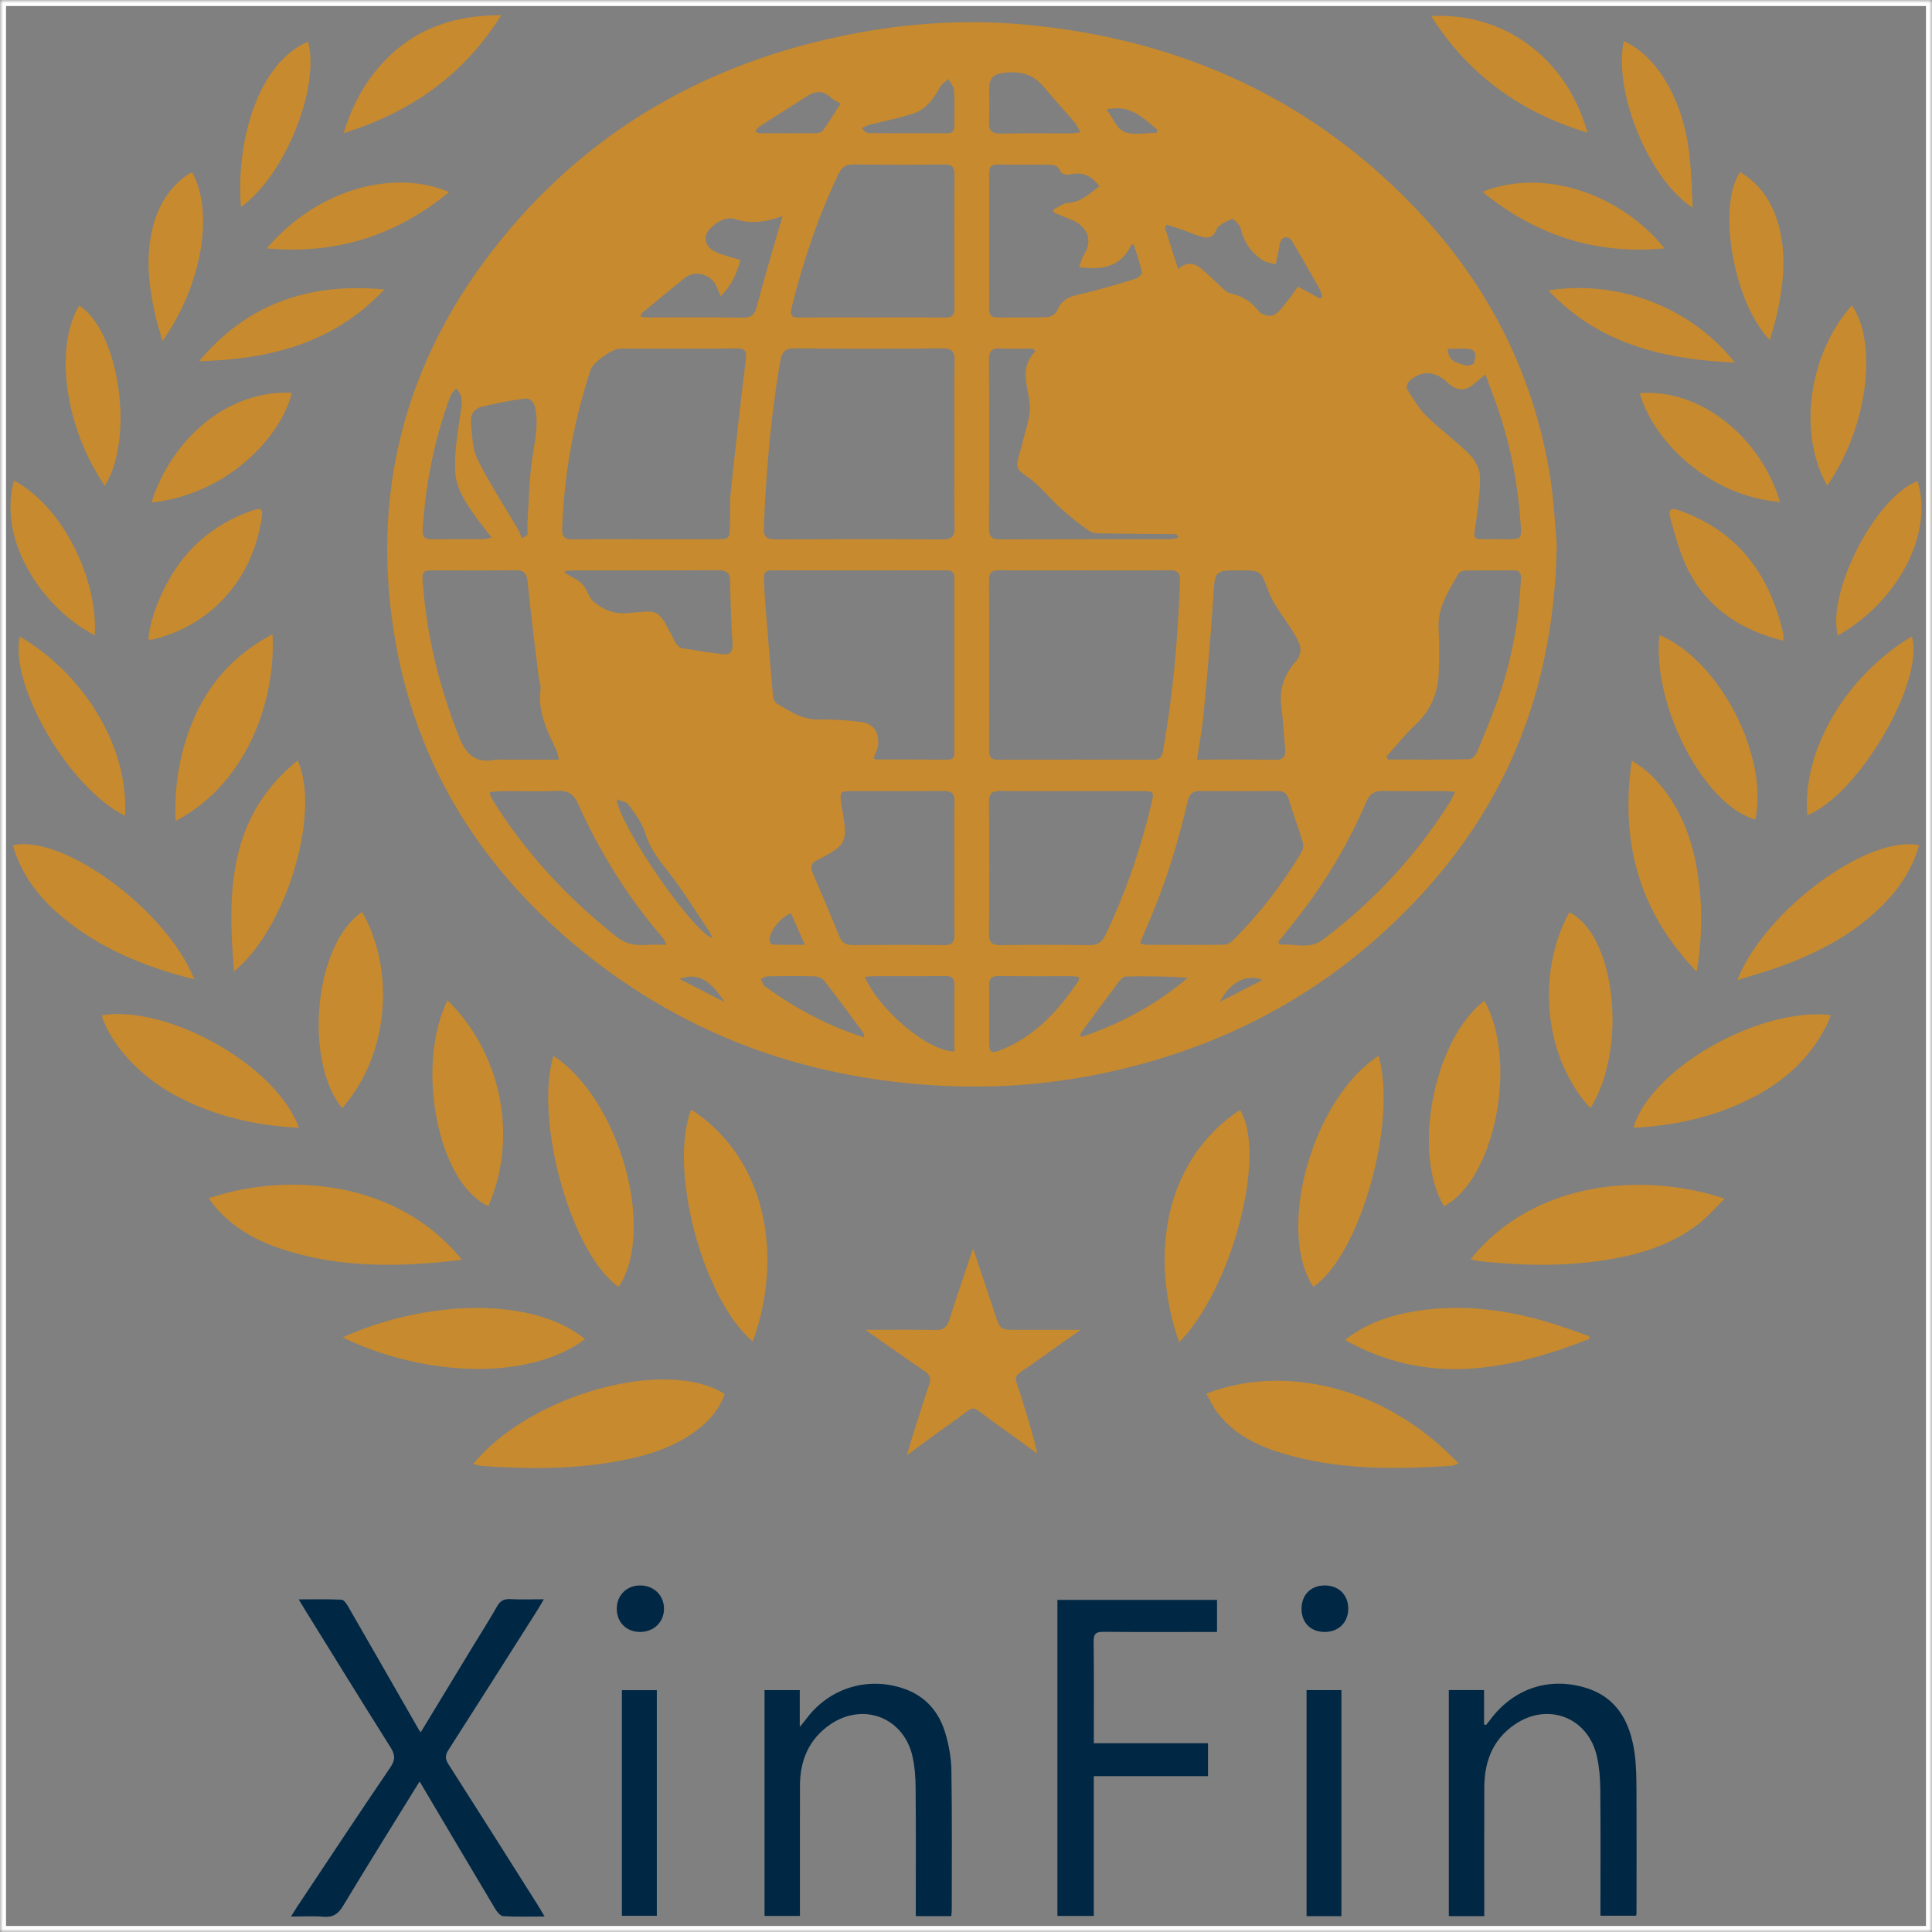<?xml version="1.0" encoding="UTF-8"?>
<svg width="321px" height="321px" viewBox="0 0 321 321" version="1.1" xmlns="http://www.w3.org/2000/svg" xmlns:xlink="http://www.w3.org/1999/xlink">
    <rect x="0" y="0" width="321" height="321" fill="#808080" stroke="none"/>
    <!-- Generator: Sketch 58 (84663) - https://sketch.com -->
    <title>Group 103</title>
    <desc>Created with Sketch.</desc>
    <defs>
        <polygon id="path-1" points="0 321 321 321 321 0 0 0"></polygon>
    </defs>
    <g id="Page-1" stroke="none" stroke-width="1" fill="none" fill-rule="evenodd">
        <g id="Group-103">
            <path d="M72.421,94.769 C76.817,94.766 81.214,94.819 85.609,94.743 C87.165,94.716 87.532,95.365 87.675,96.8 C88.208,102.106 88.891,107.394 89.528,112.689 C89.598,113.264 89.903,113.855 89.825,114.398 C89.287,118.144 90.857,121.329 92.39,124.538 C92.604,124.986 92.681,125.498 92.889,126.212 L83.304,126.212 C82.987,126.212 82.658,126.156 82.353,126.219 C79.021,126.906 77.439,125.392 76.221,122.3 C73.015,114.159 70.932,105.805 70.265,97.091 C70.09,94.811 70.152,94.77 72.421,94.769 M70.22,88.094 C70.694,80.445 72.159,73.005 74.833,65.817 C75.001,65.368 75.416,65.01 75.774,64.532 C76.879,65.648 76.806,66.713 76.619,68.004 C76.119,71.436 75.456,74.927 75.632,78.353 C75.79,81.415 77.726,84.061 79.55,86.555 C80.191,87.43 80.876,88.273 81.689,89.323 C81.05,89.444 80.661,89.579 80.271,89.582 C77.411,89.6 74.55,89.57 71.691,89.602 C70.613,89.612 70.152,89.204 70.22,88.094 M80.079,67.567 C82.377,67.034 84.695,66.541 87.032,66.246 C88.172,66.103 88.784,66.763 89.002,68.132 C89.44,70.885 88.838,73.457 88.44,76.126 C87.922,79.597 87.881,83.138 87.655,86.65 C87.609,87.374 87.649,88.103 87.649,88.829 C87.327,89.043 87.005,89.257 86.683,89.471 C86.514,89.014 86.408,88.522 86.167,88.111 C83.878,84.195 81.366,80.391 79.351,76.34 C78.46,74.546 78.466,72.269 78.246,70.192 C78.112,68.931 78.787,67.868 80.079,67.567 M98.126,61.429 C98.522,60.211 101.766,57.92 103.032,57.919 C109.492,57.91 115.953,57.943 122.413,57.891 C123.79,57.88 124.092,58.313 123.927,59.666 C123.03,67.004 122.199,74.352 121.424,81.704 C121.231,83.54 121.336,85.406 121.284,87.258 C121.219,89.549 121.175,89.591 118.952,89.594 C115.033,89.6 111.114,89.596 107.196,89.596 C103.171,89.594 99.147,89.558 95.123,89.614 C93.825,89.632 93.353,89.204 93.399,87.873 C93.71,78.829 95.329,70.023 98.126,61.429 M106.636,52.047 C109.035,50.062 111.424,48.062 113.858,46.12 C115.451,44.85 118.031,45.541 118.987,47.438 C119.22,47.901 119.39,48.395 119.73,49.215 C121.559,47.453 122.406,45.462 123.022,43.188 C121.881,42.849 120.828,42.586 119.811,42.219 C118.48,41.74 117.159,41.102 117.254,39.411 C117.327,38.129 119.506,36.414 120.93,36.312 C121.245,36.288 121.592,36.227 121.877,36.325 C124.484,37.219 127.063,37.001 130.045,35.892 C129.696,37.038 129.477,37.724 129.279,38.414 C128.089,42.575 126.85,46.724 125.749,50.908 C125.399,52.24 124.896,52.809 123.418,52.782 C118.288,52.687 113.156,52.748 108.025,52.74 C107.523,52.74 107.022,52.681 106.442,52.645 C106.542,52.322 106.541,52.127 106.636,52.047 M126.225,20.997 C128.841,19.311 131.477,17.657 134.097,15.977 C135.514,15.068 136.824,15.011 138.1,16.262 C138.461,16.617 138.982,16.808 139.663,17.213 C138.663,18.759 137.753,20.233 136.757,21.648 C136.557,21.933 136.036,22.128 135.66,22.131 C132.492,22.166 129.322,22.149 126.153,22.131 C125.973,22.131 125.793,21.985 125.454,21.835 C125.769,21.485 125.953,21.174 126.225,20.997 M141.895,27.32 C146.876,27.395 151.858,27.384 156.839,27.328 C158.121,27.314 158.602,27.68 158.592,29.027 C158.538,36.394 158.542,43.761 158.589,51.127 C158.597,52.386 158.185,52.786 156.939,52.767 C152.912,52.706 148.883,52.745 144.856,52.745 C140.828,52.743 136.8,52.718 132.773,52.758 C131.558,52.77 131.205,52.44 131.518,51.172 C133.414,43.493 135.899,36.032 139.325,28.889 C139.884,27.724 140.595,27.3 141.895,27.32 M144.57,20.707 C146.988,20.081 149.464,19.63 151.825,18.834 C153.927,18.128 155.154,16.335 156.21,14.441 C156.501,13.916 157.102,13.566 157.561,13.136 C157.896,13.777 158.475,14.399 158.52,15.059 C158.65,16.957 158.549,18.87 158.571,20.776 C158.58,21.572 158.387,22.148 157.461,22.148 C153.065,22.146 148.67,22.143 144.274,22.127 C144.091,22.125 143.91,21.977 143.728,21.895 C143.548,21.686 143.369,21.477 143.19,21.267 C143.649,21.078 144.094,20.831 144.57,20.707 M158.567,73.76 C158.567,78.367 158.498,82.974 158.604,87.578 C158.641,89.231 158.055,89.633 156.502,89.624 C147.291,89.566 138.079,89.576 128.867,89.617 C127.486,89.623 126.84,89.3 126.904,87.754 C127.29,78.453 128.035,69.195 129.65,60.014 C129.912,58.52 130.384,57.856 132.057,57.873 C140.209,57.961 148.362,57.949 156.515,57.883 C158.089,57.871 158.639,58.307 158.603,59.944 C158.5,64.546 158.567,69.154 158.567,73.76 M158.567,144.358 C158.567,147.958 158.518,151.56 158.592,155.156 C158.619,156.505 158.237,157.05 156.812,157.032 C151.784,156.97 146.754,156.988 141.726,157.024 C140.649,157.03 139.934,156.728 139.502,155.672 C138.042,152.102 136.549,148.547 135.016,145.01 C134.552,143.94 134.842,143.312 135.856,142.893 C136.098,142.792 136.318,142.636 136.551,142.512 C140.47,140.435 140.772,139.832 140.099,135.401 C140.028,134.931 139.925,134.466 139.853,133.996 C139.459,131.445 139.461,131.44 141.984,131.438 C146.907,131.435 151.831,131.465 156.753,131.42 C158.088,131.409 158.629,131.817 158.596,133.244 C158.509,136.946 158.567,140.654 158.567,144.358 M158.565,174.708 C153.843,174.585 145.891,167.456 143.701,162.333 C144.133,162.28 144.53,162.19 144.926,162.189 C148.952,162.178 152.977,162.212 157.002,162.163 C158.146,162.149 158.606,162.493 158.587,163.696 C158.528,167.335 158.565,170.976 158.565,174.708 M133.736,156.974 C131.666,156.974 130.017,157 128.371,156.94 C128.172,156.933 127.823,156.458 127.826,156.202 C127.844,154.744 129.762,152.314 131.415,151.744 C132.116,153.322 132.824,154.918 133.736,156.974 M142.852,119.927 C140.601,119.662 138.317,119.484 136.056,119.549 C133.303,119.629 131.231,118.156 129.055,116.889 C128.697,116.681 128.462,116.022 128.42,115.55 C127.961,110.394 127.544,105.231 127.133,100.07 C127.029,98.751 126.985,97.43 126.923,96.109 C126.881,95.209 127.244,94.76 128.225,94.761 C137.918,94.781 147.611,94.781 157.304,94.763 C158.29,94.761 158.575,95.207 158.573,96.12 C158.558,105.707 158.562,115.293 158.568,124.88 C158.569,125.648 158.472,126.222 157.477,126.215 C153.558,126.186 149.638,126.201 145.719,126.189 C145.531,126.189 145.345,126.081 145.158,126.022 C145.438,125.169 145.877,124.4 145.915,123.609 C146.019,121.415 145.037,120.186 142.852,119.927 M131.742,166.969 C130.16,166.013 128.62,164.982 127.117,163.905 C126.76,163.649 126.633,163.071 126.4,162.642 C126.814,162.488 127.225,162.209 127.641,162.203 C130.232,162.163 132.825,162.139 135.415,162.219 C135.955,162.234 136.662,162.56 136.986,162.981 C139.185,165.816 141.304,168.714 143.439,171.6 C143.52,171.709 143.503,171.892 143.595,172.362 C139.255,170.994 135.407,169.179 131.742,166.969 M120.013,108.689 C117.761,108.403 115.513,108.073 113.275,107.694 C112.926,107.633 112.578,107.254 112.338,106.939 C112.055,106.566 111.89,106.103 111.671,105.68 C109.162,100.832 109.349,101.504 104.049,101.873 C101.796,102.028 100.222,101.23 98.734,100.067 C97.838,99.368 97.573,97.906 96.746,97.056 C95.958,96.246 94.809,95.787 93.818,95.174 C93.836,95.067 93.854,94.962 93.872,94.856 C94.363,94.826 94.855,94.772 95.347,94.772 C103.343,94.767 111.339,94.805 119.336,94.737 C120.808,94.725 121.28,95.219 121.306,96.633 C121.369,100.072 121.491,103.511 121.71,106.942 C121.797,108.317 121.278,108.849 120.013,108.689 M112.887,162.654 C115.784,161.581 117.879,162.624 120.392,166.495 C117.977,165.258 115.561,164.023 112.887,162.654 M102.434,132.796 C103.235,133.124 104.077,133.198 104.396,133.647 C105.452,135.131 106.669,136.645 107.178,138.343 C107.921,140.811 109.313,142.677 110.878,144.644 C113.438,147.863 115.582,151.415 117.889,154.833 C118.084,155.123 118.186,155.475 118.365,155.875 C115.15,154.835 103.207,137.678 102.434,132.796 M102.532,155.718 C94.863,149.663 88.232,142.69 82.873,134.518 C82.409,133.81 81.979,133.082 81.55,132.352 C81.476,132.226 81.485,132.05 81.402,131.62 C82.158,131.55 82.77,131.448 83.382,131.446 C86.504,131.429 89.632,131.544 92.747,131.394 C94.415,131.312 95.392,132.105 95.964,133.379 C99.653,141.589 104.338,149.156 110.242,155.96 C110.396,156.137 110.449,156.4 110.721,157.006 C107.778,156.707 105.117,157.758 102.532,155.718 M164.322,133.228 C164.311,131.793 164.877,131.405 166.198,131.421 C170.166,131.47 174.136,131.439 178.105,131.439 C182.021,131.439 185.937,131.425 189.852,131.445 C191.668,131.453 191.771,131.603 191.352,133.364 C189.547,140.946 187.054,148.282 183.685,155.322 C183.064,156.619 182.281,157.062 180.869,157.04 C176.002,156.96 171.132,156.974 166.265,157.031 C164.856,157.048 164.306,156.638 164.318,155.137 C164.384,147.834 164.379,140.531 164.322,133.228 M164.324,20.154 C164.426,18.412 164.345,16.659 164.349,14.911 C164.354,12.945 164.962,12.325 166.914,12.088 C169.43,11.784 171.609,12.293 173.319,14.322 C175.024,16.343 176.808,18.296 178.525,20.305 C178.88,20.72 179.097,21.252 179.53,21.991 C178.724,22.072 178.227,22.163 177.729,22.165 C173.914,22.175 170.098,22.113 166.285,22.198 C164.726,22.233 164.237,21.646 164.324,20.154 M182.654,30.953 C181.047,32.099 179.703,33.584 177.472,33.709 C176.631,33.758 175.825,34.434 175.004,34.825 C175.017,34.974 175.03,35.123 175.044,35.27 C175.988,35.669 176.919,36.105 177.881,36.458 C180.338,37.361 181.821,39.687 180.075,42.37 C179.718,42.919 179.58,43.611 179.291,44.37 C183.07,44.9 186.215,44.447 187.992,40.632 C188.131,40.648 188.271,40.666 188.409,40.681 C188.867,42.194 189.384,43.694 189.727,45.233 C189.787,45.507 189.186,46.141 188.781,46.27 C186.534,46.996 184.258,47.635 181.983,48.267 C180.767,48.605 179.519,48.83 178.31,49.187 C177.036,49.562 176.146,50.333 175.614,51.647 C175.41,52.153 174.543,52.67 173.958,52.694 C171.263,52.804 168.56,52.712 165.859,52.758 C164.793,52.776 164.333,52.425 164.337,51.304 C164.365,43.785 164.361,36.267 164.342,28.748 C164.339,27.741 164.714,27.328 165.743,27.34 C168.708,27.378 171.674,27.328 174.638,27.383 C175.089,27.392 175.795,27.674 175.934,28.012 C176.396,29.142 177.177,29.091 178.12,28.924 C179.968,28.593 181.396,29.224 182.654,30.953 M192.292,21.547 C192.259,21.72 192.225,21.892 192.191,22.064 C190.377,22.064 188.381,22.53 186.81,21.913 C185.594,21.436 184.911,19.604 183.84,18.172 C187.849,17.276 189.965,19.651 192.292,21.547 M193.828,37.34 C194.593,37.575 195.365,37.786 196.12,38.05 C197.391,38.495 198.622,39.081 199.922,39.398 C200.871,39.63 201.599,39.385 202.108,38.178 C202.459,37.349 203.71,36.767 204.682,36.414 C204.964,36.312 205.976,37.312 206.13,37.937 C206.692,40.205 207.853,41.999 209.798,43.236 C210.417,43.63 211.233,43.715 211.959,43.941 C212.094,43.297 212.204,42.645 212.369,42.01 C212.589,41.166 212.613,39.862 213.145,39.596 C214.357,38.984 214.814,40.331 215.3,41.139 C216.662,43.403 217.951,45.709 219.247,48.013 C219.461,48.394 219.56,48.84 219.712,49.257 C219.577,49.376 219.443,49.495 219.309,49.614 C218.173,48.998 217.038,48.382 215.647,47.624 C215.07,48.422 214.517,49.285 213.865,50.063 C213.159,50.908 212.487,51.947 211.558,52.38 C210.956,52.66 209.561,52.272 209.145,51.715 C207.919,50.077 206.379,49.181 204.453,48.743 C204.069,48.657 203.692,48.392 203.39,48.121 C202.191,47.041 201.047,45.901 199.838,44.834 C198.626,43.767 197.309,43.312 195.739,44.721 C194.971,42.288 194.267,40.06 193.563,37.831 C193.65,37.667 193.739,37.504 193.828,37.34 M229.875,131.412 C233.211,131.493 236.551,131.433 239.89,131.441 C240.403,131.444 240.917,131.51 241.735,131.566 C241.396,132.273 241.205,132.788 240.919,133.243 C235.299,142.178 228.227,149.779 219.806,156.125 C217.53,157.841 214.993,156.738 212.577,156.948 C212.514,156.8 212.45,156.651 212.386,156.502 C213.259,155.405 214.128,154.304 215.005,153.209 C219.9,147.096 223.925,140.453 226.994,133.252 C227.597,131.839 228.41,131.376 229.875,131.412 M235.098,120.496 C237.601,118.148 238.902,115.314 239.042,111.954 C239.146,109.468 239.168,106.968 239.025,104.484 C238.822,100.95 240.673,98.207 242.294,95.37 C242.478,95.049 243.075,94.809 243.486,94.8 C246.135,94.749 248.786,94.811 251.435,94.758 C252.734,94.733 252.732,95.525 252.689,96.427 C252.389,102.749 251.296,108.942 249.317,114.942 C248.192,118.353 246.763,121.665 245.393,124.99 C245.19,125.483 244.566,126.139 244.125,126.147 C239.633,126.233 235.138,126.2 230.643,126.2 C230.543,126.035 230.442,125.873 230.342,125.707 C231.919,123.962 233.388,122.102 235.098,120.496 M234.108,63.364 C236.093,61.55 238.154,61.566 240.238,63.319 C240.482,63.523 240.695,63.764 240.945,63.958 C242.264,64.981 243.653,64.912 244.876,63.809 C245.409,63.327 245.985,62.894 246.798,62.23 C247.597,64.403 248.349,66.308 248.997,68.246 C251.054,74.394 252.251,80.719 252.663,87.184 C252.817,89.582 252.736,89.59 250.401,89.594 C248.972,89.597 247.541,89.593 246.111,89.588 C245.225,89.585 244.83,89.397 245.002,88.27 C245.455,85.305 245.899,82.306 245.916,79.319 C245.923,78.052 245.144,76.493 244.222,75.562 C241.956,73.275 239.299,71.377 237,69.12 C235.712,67.855 234.78,66.21 233.795,64.668 C233.621,64.397 233.822,63.623 234.108,63.364 M244.185,58.008 C245.587,58.264 245.032,59.498 244.899,60.339 C244.865,60.55 243.882,60.861 243.485,60.715 C242.258,60.264 240.584,60.193 240.555,57.965 C241.829,57.965 243.041,57.8 244.185,58.008 M202.649,166.458 C204.4,163.166 207.119,161.749 209.783,162.816 C207.404,164.03 205.026,165.244 202.649,166.458 M212.879,117.23 C213.17,119.632 213.316,122.053 213.534,124.466 C213.648,125.707 213.233,126.266 211.851,126.24 C207.63,126.16 203.407,126.21 198.889,126.21 C199.292,123.43 199.761,120.942 199.995,118.433 C200.594,112.022 201.18,105.609 201.59,99.186 C201.871,94.778 201.735,94.769 206.04,94.769 C209.725,94.769 209.47,94.867 210.802,98.35 C211.705,100.709 213.477,102.731 214.809,104.936 C215.318,105.779 215.877,106.674 216.053,107.612 C216.176,108.267 215.889,109.221 215.435,109.725 C213.489,111.886 212.523,114.29 212.879,117.23 M197.356,133.053 C197.648,131.802 198.227,131.416 199.414,131.425 C203.7,131.46 207.986,131.463 212.273,131.423 C213.356,131.415 213.846,131.84 214.152,132.875 C214.841,135.201 215.708,137.472 216.412,139.793 C216.571,140.319 216.557,141.073 216.288,141.524 C213.075,146.906 209.282,151.851 204.824,156.267 C204.447,156.638 203.825,156.96 203.313,156.966 C199.026,157.018 194.74,156.994 190.454,156.98 C190.204,156.98 189.954,156.863 189.402,156.725 C189.854,155.643 190.219,154.73 190.615,153.829 C193.564,147.131 195.695,140.165 197.356,133.053 M164.326,59.764 C164.319,58.413 164.712,57.828 166.129,57.894 C167.961,57.98 169.8,57.914 171.636,57.914 C171.774,58.053 171.912,58.193 172.05,58.331 C169.459,60.98 170.605,63.733 171.058,66.706 C171.416,69.055 170.266,71.635 169.769,74.111 C169.686,74.522 169.486,74.91 169.385,75.32 C168.707,78.043 168.845,77.861 171.067,79.484 C172.917,80.834 174.348,82.743 176.065,84.293 C177.615,85.694 179.25,87.019 180.961,88.215 C181.536,88.617 182.458,88.621 183.225,88.632 C187.242,88.698 191.261,88.706 195.278,88.749 C195.45,88.749 195.62,88.903 195.806,89.32 C195.295,89.413 194.784,89.588 194.274,89.59 C184.893,89.603 175.513,89.576 166.132,89.618 C164.722,89.624 164.319,89.103 164.325,87.748 C164.369,78.419 164.369,69.091 164.326,59.764 M164.33,96.388 C164.325,95.129 164.781,94.737 166.007,94.749 C170.775,94.799 175.544,94.769 180.314,94.769 C184.977,94.769 189.64,94.805 194.302,94.748 C195.601,94.731 196.1,95.144 196.053,96.474 C195.721,105.999 194.901,115.475 193.215,124.865 C193.028,125.906 192.53,126.233 191.499,126.228 C182.968,126.197 174.437,126.192 165.905,126.231 C164.736,126.236 164.328,125.858 164.333,124.683 C164.364,115.251 164.366,105.82 164.33,96.388 M179.72,172.281 C179.618,172.169 179.518,172.059 179.416,171.947 C179.641,171.608 179.851,171.26 180.091,170.934 C181.971,168.385 183.843,165.829 185.752,163.303 C186.078,162.871 186.566,162.262 186.99,162.251 C190.413,162.166 193.839,162.204 197.354,162.452 C192.111,166.934 186.184,170.091 179.72,172.281 M179.153,163.041 C175.874,167.876 172.043,172.107 166.478,174.381 C164.623,175.137 164.357,174.948 164.351,173.008 C164.342,169.945 164.39,166.879 164.329,163.815 C164.306,162.587 164.718,162.141 165.973,162.16 C169.987,162.22 174.004,162.178 178.02,162.188 C178.419,162.189 178.818,162.275 179.294,162.332 C179.235,162.65 179.257,162.888 179.153,163.041 M65.858,107.431 C69.841,129.006 81.407,146.144 98.609,159.498 C114.288,171.667 132.17,178.314 151.92,180.083 C161.952,180.983 171.917,180.555 181.782,178.625 C200.114,175.038 216.445,167.254 230.236,154.559 C248.48,137.763 258.269,117.058 258.656,90.32 C258.374,87.474 258.192,82.853 257.417,78.332 C254.661,62.255 247.635,48.172 236.648,36.172 C218.956,16.848 196.715,6.628 170.817,4.138 C161.669,3.26 152.523,3.683 143.45,5.293 C119.28,9.581 98.88,20.616 83.319,39.746 C67.211,59.551 61.217,82.293 65.858,107.431" id="Fill-1" fill="#C78A2E"></path>
            <path d="M171.762,226.455 C174.234,224.693 176.718,222.947 179.54,220.95 C175.708,220.95 172.331,220.951 168.953,220.95 C166.208,220.95 166.2,220.952 165.327,218.352 C164.142,214.819 162.968,211.282 161.682,207.427 C160.279,211.614 158.949,215.45 157.724,219.318 C157.343,220.519 156.758,221.003 155.466,220.976 C151.713,220.901 147.956,220.95 143.788,220.95 C147.299,223.413 150.439,225.657 153.63,227.827 C154.534,228.442 154.719,229.059 154.372,230.078 C153.384,232.978 152.48,235.908 151.554,238.83 C151.282,239.685 151.044,240.552 150.679,241.79 C153.484,239.745 155.888,237.928 158.359,236.206 C162.523,233.306 160.884,233.298 164.938,236.168 C167.421,237.927 169.874,239.728 172.34,241.511 C171.645,238.317 170.665,235.326 169.752,232.314 C168.453,228.032 167.914,229.198 171.762,226.455" id="Fill-3" fill="#C78A2E"></path>
            <path d="M242.34,243.161 C230.065,230.183 213.136,226.582 200.425,231.559 C201.058,232.661 201.531,233.724 202.214,234.631 C204.91,238.213 208.713,240.128 212.874,241.406 C222.137,244.251 231.633,244.161 241.161,243.541 C241.541,243.516 241.909,243.305 242.34,243.161" id="Fill-5" fill="#C78A2E"></path>
            <path d="M78.623,243.233 C79.189,243.373 79.592,243.535 80.005,243.563 C87.298,244.08 94.588,244.145 101.822,242.916 C106.585,242.105 111.228,240.863 115.262,238.012 C117.589,236.367 119.441,234.342 120.42,231.625 C110.674,225.435 88.058,231.704 78.623,243.233" id="Fill-7" fill="#C78A2E"></path>
            <path d="M72.749,209.749 C74.003,209.639 75.252,209.474 76.746,209.307 C65.837,195.816 47.29,194.797 34.683,199.092 C35.047,199.586 35.352,200.055 35.712,200.478 C38.54,203.805 42.176,205.93 46.238,207.336 C54.868,210.322 63.768,210.542 72.749,209.749" id="Fill-9" fill="#C78A2E"></path>
            <path d="M244.342,209.226 C244.972,209.36 245.43,209.499 245.898,209.55 C252.393,210.25 258.896,210.432 265.384,209.55 C271.424,208.731 277.241,207.181 282.177,203.386 C283.724,202.197 285.016,200.674 286.572,199.161 C273.199,194.691 254.857,196.072 244.342,209.226" id="Fill-11" fill="#C78A2E"></path>
            <path d="M195.919,223.018 C204.755,214.046 210.567,191.63 206.01,184.414 C193.406,192.793 190.917,208.763 195.919,223.018" id="Fill-13" fill="#C78A2E"></path>
            <path d="M114.844,184.337 C111.006,194.27 116.786,215.912 125.068,222.894 C129.933,209.626 127.992,192.987 114.844,184.337" id="Fill-15" fill="#C78A2E"></path>
            <path d="M218.195,213.811 C225.937,208.599 232.224,186.507 229.054,175.413 C218.076,182.548 211.979,204.294 218.195,213.811" id="Fill-17" fill="#C78A2E"></path>
            <path d="M102.789,213.812 C109.041,204.442 102.939,182.637 91.948,175.415 C88.724,186.371 95.004,208.476 102.789,213.812" id="Fill-19" fill="#C78A2E"></path>
            <path d="M271.407,187.323 C271.876,187.323 272.189,187.342 272.499,187.32 C279.219,186.852 285.651,185.305 291.629,182.127 C296.809,179.372 300.933,175.535 303.559,170.214 C303.798,169.731 303.963,169.213 304.184,168.655 C292.28,167.29 274.317,177.521 271.407,187.323" id="Fill-21" fill="#C78A2E"></path>
            <path d="M16.891,168.679 C18.319,173.438 23.141,178.736 28.863,181.856 C35.308,185.371 42.228,187.025 49.662,187.371 C45.975,177.078 28.022,166.931 16.891,168.679" id="Fill-23" fill="#C78A2E"></path>
            <path d="M97.217,222.505 C88.435,215.297 70.691,215.979 56.931,222.205 C69.875,228.544 87.523,229.699 97.217,222.505" id="Fill-25" fill="#C78A2E"></path>
            <path d="M264.015,222.492 C264.042,222.339 264.069,222.185 264.096,222.032 C262.362,221.424 260.639,220.781 258.892,220.212 C250.679,217.532 242.321,216.4 233.751,218.11 C230.113,218.836 226.68,220.128 223.456,222.628 C237.234,230.379 250.632,227.702 264.015,222.492" id="Fill-27" fill="#C78A2E"></path>
            <path d="M246.645,166.277 C238.262,172.566 234.541,191.468 239.923,200.416 C248.406,195.914 252.25,176.394 246.645,166.277" id="Fill-29" fill="#C78A2E"></path>
            <path d="M74.348,166.191 C68.93,177.276 72.809,196.623 81.129,200.394 C85.927,189.547 83.766,175.47 74.348,166.191" id="Fill-31" fill="#C78A2E"></path>
            <path d="M288.656,162.848 C291.273,162.023 293.61,161.382 295.879,160.553 C302.449,158.152 308.537,154.925 313.408,149.761 C315.931,147.085 317.843,144.038 318.851,140.438 C310.378,138.627 293.134,151.338 288.656,162.848" id="Fill-33" fill="#C78A2E"></path>
            <path d="M2.14,140.452 C3.531,145.248 6.383,149.032 10.116,152.181 C16.529,157.591 24.059,160.647 32.301,162.73 C27.739,151.243 10.467,138.53 2.14,140.452" id="Fill-35" fill="#C78A2E"></path>
            <path d="M49.462,126.34 C38.016,135.613 37.714,148.086 38.897,161.366 C47.564,154.376 53.371,135.039 49.462,126.34" id="Fill-37" fill="#C78A2E"></path>
            <path d="M281.903,161.444 C282.773,156.313 282.882,151.472 282.281,146.634 C281.635,141.438 280.216,136.477 277.15,132.126 C275.57,129.883 273.734,127.892 271.12,126.392 C269.168,139.851 272.29,151.478 281.903,161.444" id="Fill-39" fill="#C78A2E"></path>
            <path d="M291.65,136.172 C293.891,125.563 285.671,109.647 275.713,105.51 C274.459,117.204 283.143,133.834 291.65,136.172" id="Fill-41" fill="#C78A2E"></path>
            <path d="M31.978,119.959 C29.835,125.177 28.919,130.595 29.188,136.388 C40.494,130.536 45.895,117.144 45.278,105.365 C38.97,108.724 34.606,113.556 31.978,119.959" id="Fill-43" fill="#C78A2E"></path>
            <path d="M264.249,184.121 C270.47,174.194 268.439,155.375 260.737,151.576 C255.15,161.827 256.598,175.861 264.249,184.121" id="Fill-45" fill="#C78A2E"></path>
            <path d="M56.851,184.119 C65.156,174.608 65.326,160.365 60.154,151.541 C52.323,156.684 50.35,176.145 56.851,184.119" id="Fill-47" fill="#C78A2E"></path>
            <path d="M3.288,105.766 C1.528,113.894 11.517,130.995 20.779,135.539 C21.448,123.659 13.455,111.647 3.288,105.766" id="Fill-49" fill="#C78A2E"></path>
            <path d="M317.641,105.734 C306.656,112.377 299.43,124.593 300.272,135.434 C308.758,132.151 319.879,113.134 317.641,105.734" id="Fill-51" fill="#C78A2E"></path>
            <path d="M263.764,22.049 C260.226,9.352 249.55,1.976 237.787,2.686 C244.064,12.543 252.721,18.688 263.764,22.049" id="Fill-53" fill="#C78A2E"></path>
            <path d="M83.288,2.52 C76.024,2.54 69.903,4.4 64.857,9.164 C61.152,12.662 58.697,16.906 57.09,22.125 C68.309,18.614 76.997,12.527 83.288,2.52" id="Fill-55" fill="#C78A2E"></path>
            <path d="M25.17,83.483 C38.195,82.109 46.91,72.09 48.48,65.261 C37.626,64.748 28.403,73.184 25.17,83.483" id="Fill-57" fill="#C78A2E"></path>
            <path d="M295.746,83.402 C292.686,72.964 282.729,64.485 272.45,65.339 C274.711,73.306 283.998,82.47 295.746,83.402" id="Fill-59" fill="#C78A2E"></path>
            <path d="M25.222,106.286 C35.153,103.984 42.006,96.144 43.491,86.005 C43.711,84.495 43.398,84.313 41.893,84.839 C35.152,87.195 30.24,91.61 27.159,98.044 C25.929,100.615 24.947,103.273 24.644,106.242 C25.015,106.273 25.125,106.308 25.222,106.286" id="Fill-61" fill="#C78A2E"></path>
            <path d="M296.282,105.26 C294.059,95.516 288.8,88.316 279.119,84.845 C277.584,84.295 277.109,84.572 277.545,86.133 C278.377,89.119 279.17,92.203 280.597,94.922 C283.859,101.136 289.274,104.708 296.291,106.461 C296.291,105.872 296.349,105.552 296.282,105.26" id="Fill-63" fill="#C78A2E"></path>
            <path d="M276.565,41.276 C269.445,32.388 256.698,27.75 246.306,31.867 C255.263,39.191 265.213,42.327 276.565,41.276" id="Fill-65" fill="#C78A2E"></path>
            <path d="M44.321,41.273 C55.813,42.315 65.768,39.181 74.631,31.913 C65.44,28.003 52.685,31.416 44.321,41.273" id="Fill-67" fill="#C78A2E"></path>
            <path d="M13.145,50.756 C8.829,58.159 11.047,71.501 17.416,80.704 C22.398,72.908 19.846,55.005 13.145,50.756" id="Fill-69" fill="#C78A2E"></path>
            <path d="M307.699,50.73 C300.697,58.505 298.532,71.716 303.576,80.704 C310.34,71 312.035,57.061 307.699,50.73" id="Fill-71" fill="#C78A2E"></path>
            <path d="M257.269,48.261 C265.697,57.186 276.383,59.704 288.262,60.245 C280.308,50.269 267.801,46.539 257.269,48.261" id="Fill-73" fill="#C78A2E"></path>
            <path d="M63.868,48.097 C51.265,46.895 41.019,50.54 33.067,60.018 C44.605,59.699 55.295,57.192 63.868,48.097" id="Fill-75" fill="#C78A2E"></path>
            <path d="M15.744,105.539 C16.339,96.557 10.584,84.186 2.313,79.851 C-0.525,90.451 7.732,101.511 15.744,105.539" id="Fill-77" fill="#C78A2E"></path>
            <path d="M305.357,105.585 C314.839,100.263 321.396,89.148 318.611,79.924 C311.66,82.534 303.487,98.357 305.357,105.585" id="Fill-79" fill="#C78A2E"></path>
            <path d="M26.994,56.65 C33.717,47.201 35.493,35.101 31.968,28.703 C31.827,28.73 31.654,28.72 31.533,28.795 C31.174,29.016 30.82,29.251 30.492,29.515 C28.067,31.469 26.491,33.976 25.612,36.954 C24.08,42.148 24.649,47.309 25.826,52.457 C26.132,53.795 26.56,55.106 26.994,56.65" id="Fill-81" fill="#C78A2E"></path>
            <path d="M295.208,52.336 C296.358,47.182 296.927,42.009 295.347,36.833 C294.278,33.336 292.328,30.498 289.118,28.598 C285.229,34.305 288.053,50.356 294.063,56.51 C294.468,55.047 294.902,53.706 295.208,52.336" id="Fill-83" fill="#C78A2E"></path>
            <path d="M51.192,6.93 C43.122,10.272 39.149,23.022 40.031,34.388 C47.312,29.218 53.199,14.614 51.192,6.93" id="Fill-85" fill="#C78A2E"></path>
            <path d="M281.249,34.517 C281.062,31.386 281.022,28.58 280.703,25.805 C280.16,21.08 278.844,16.573 276.176,12.564 C274.552,10.124 272.535,8.094 269.787,6.816 C268.014,15.235 273.944,29.813 281.249,34.517" id="Fill-87" fill="#C78A2E"></path>
            <path d="M74.513,293.126 C73.941,292.233 73.95,291.626 74.52,290.738 C79.497,282.983 84.422,275.194 89.359,267.414 C89.66,266.939 89.93,266.444 90.354,265.72 C88.318,265.72 86.536,265.779 84.761,265.697 C83.735,265.65 83.122,265.963 82.601,266.879 C81.293,269.179 79.863,271.41 78.488,273.673 C75.635,278.367 72.786,283.064 69.913,287.8 C69.806,287.673 69.696,287.574 69.626,287.453 C65.677,280.563 61.737,273.669 57.769,266.79 C57.529,266.374 57.083,265.797 56.713,265.781 C54.427,265.689 52.135,265.734 49.631,265.734 C50.069,266.466 50.332,266.919 50.609,267.364 C55.354,275.015 60.074,282.681 64.874,290.297 C65.646,291.522 65.728,292.364 64.864,293.635 C59.619,301.341 54.487,309.123 49.32,316.881 C49.02,317.331 48.745,317.799 48.354,318.428 C50.35,318.428 52.054,318.315 53.735,318.46 C55.304,318.596 56.173,318.038 56.99,316.68 C61.154,309.76 65.439,302.913 69.687,296.031 C69.673,296.025 69.745,296.031 69.767,296.067 C73.949,303.124 78.117,310.188 82.324,317.23 C82.613,317.714 83.166,318.345 83.625,318.37 C85.821,318.489 88.026,318.423 90.478,318.423 C90.001,317.62 89.674,317.037 89.317,316.473 C84.392,308.685 79.479,300.889 74.513,293.126" id="Fill-89" fill="#002744"></path>
            <path d="M271.569,291.176 C270.839,286.084 268.646,281.948 263.318,280.383 C257.194,278.584 251.368,280.641 247.569,285.773 C247.363,286.051 247.134,286.314 246.916,286.584 C246.801,286.568 246.688,286.551 246.574,286.535 L246.574,280.8 L240.719,280.8 L240.719,318.363 L246.61,318.363 L246.61,316.363 C246.61,309.902 246.596,303.439 246.615,296.977 C246.627,292.711 248.007,289.043 251.633,286.547 C257.168,282.738 263.884,285.337 265.333,291.862 C265.718,293.603 265.871,295.426 265.889,297.213 C265.953,303.675 265.915,310.138 265.915,316.6 L265.915,318.296 L271.841,318.296 C271.875,318.061 271.902,317.956 271.902,317.851 C271.907,311.124 271.935,304.397 271.899,297.67 C271.887,295.503 271.876,293.313 271.569,291.176" id="Fill-91" fill="#002744"></path>
            <path d="M157.05,287.906 C155.992,284.381 153.747,281.791 150.155,280.558 C144.157,278.501 137.787,280.47 134.002,285.543 C133.741,285.893 133.453,286.224 132.881,286.929 L132.881,280.809 L127.027,280.809 L127.027,318.329 L132.908,318.329 L132.908,316.517 C132.908,309.896 132.894,303.276 132.914,296.656 C132.926,292.482 134.404,288.965 137.904,286.545 C143.352,282.777 150.065,285.302 151.581,291.706 C151.991,293.437 152.113,295.268 152.131,297.055 C152.193,303.57 152.155,310.085 152.155,316.599 L152.155,318.36 L158.052,318.36 C158.086,317.946 158.133,317.639 158.133,317.334 C158.132,309.6 158.196,301.867 158.074,294.136 C158.041,292.05 157.652,289.909 157.05,287.906" id="Fill-93" fill="#002744"></path>
            <path d="M175.688,318.332 L181.732,318.332 L181.732,295.105 L200.708,295.105 L200.708,289.634 L181.737,289.634 C181.737,283.832 181.776,278.274 181.707,272.719 C181.69,271.42 182.127,271.114 183.344,271.125 C189.012,271.178 194.683,271.148 200.352,271.148 L202.207,271.148 L202.207,265.821 L175.688,265.821 L175.688,318.332 Z" id="Fill-95" fill="#002744"></path>
            <mask id="mask-2" fill="white">
                <use xlink:href="#path-1"></use>
            </mask>
            <g id="Clip-98"></g>
            <polygon id="Fill-97" fill="#002744" mask="url(#mask-2)" points="217.085 318.368 222.874 318.368 222.874 280.806 217.085 280.806"></polygon>
            <polygon id="Fill-99" fill="#002744" mask="url(#mask-2)" points="103.328 318.308 109.132 318.308 109.132 280.82 103.328 280.82"></polygon>
            <path d="M106.375,263.422 C104.109,263.421 102.478,265.044 102.48,267.299 C102.483,269.576 104.093,271.16 106.391,271.145 C108.656,271.129 110.33,269.481 110.323,267.273 C110.316,265.064 108.634,263.423 106.375,263.422" id="Fill-100" fill="#002744" mask="url(#mask-2)"></path>
            <path d="M220.072,263.422 C217.775,263.43 216.234,265.006 216.249,267.332 C216.262,269.657 217.811,271.169 220.155,271.145 C222.452,271.122 224.026,269.525 224.007,267.239 C223.986,264.951 222.401,263.414 220.072,263.422" id="Fill-101" fill="#002744" mask="url(#mask-2)"></path>
            <polygon id="Stroke-102" stroke="#FFFFFF" mask="url(#mask-2)" points="0.5 320.5 320.5 320.5 320.5 0.5 0.5 0.5"></polygon>
        </g>
    </g>
</svg>